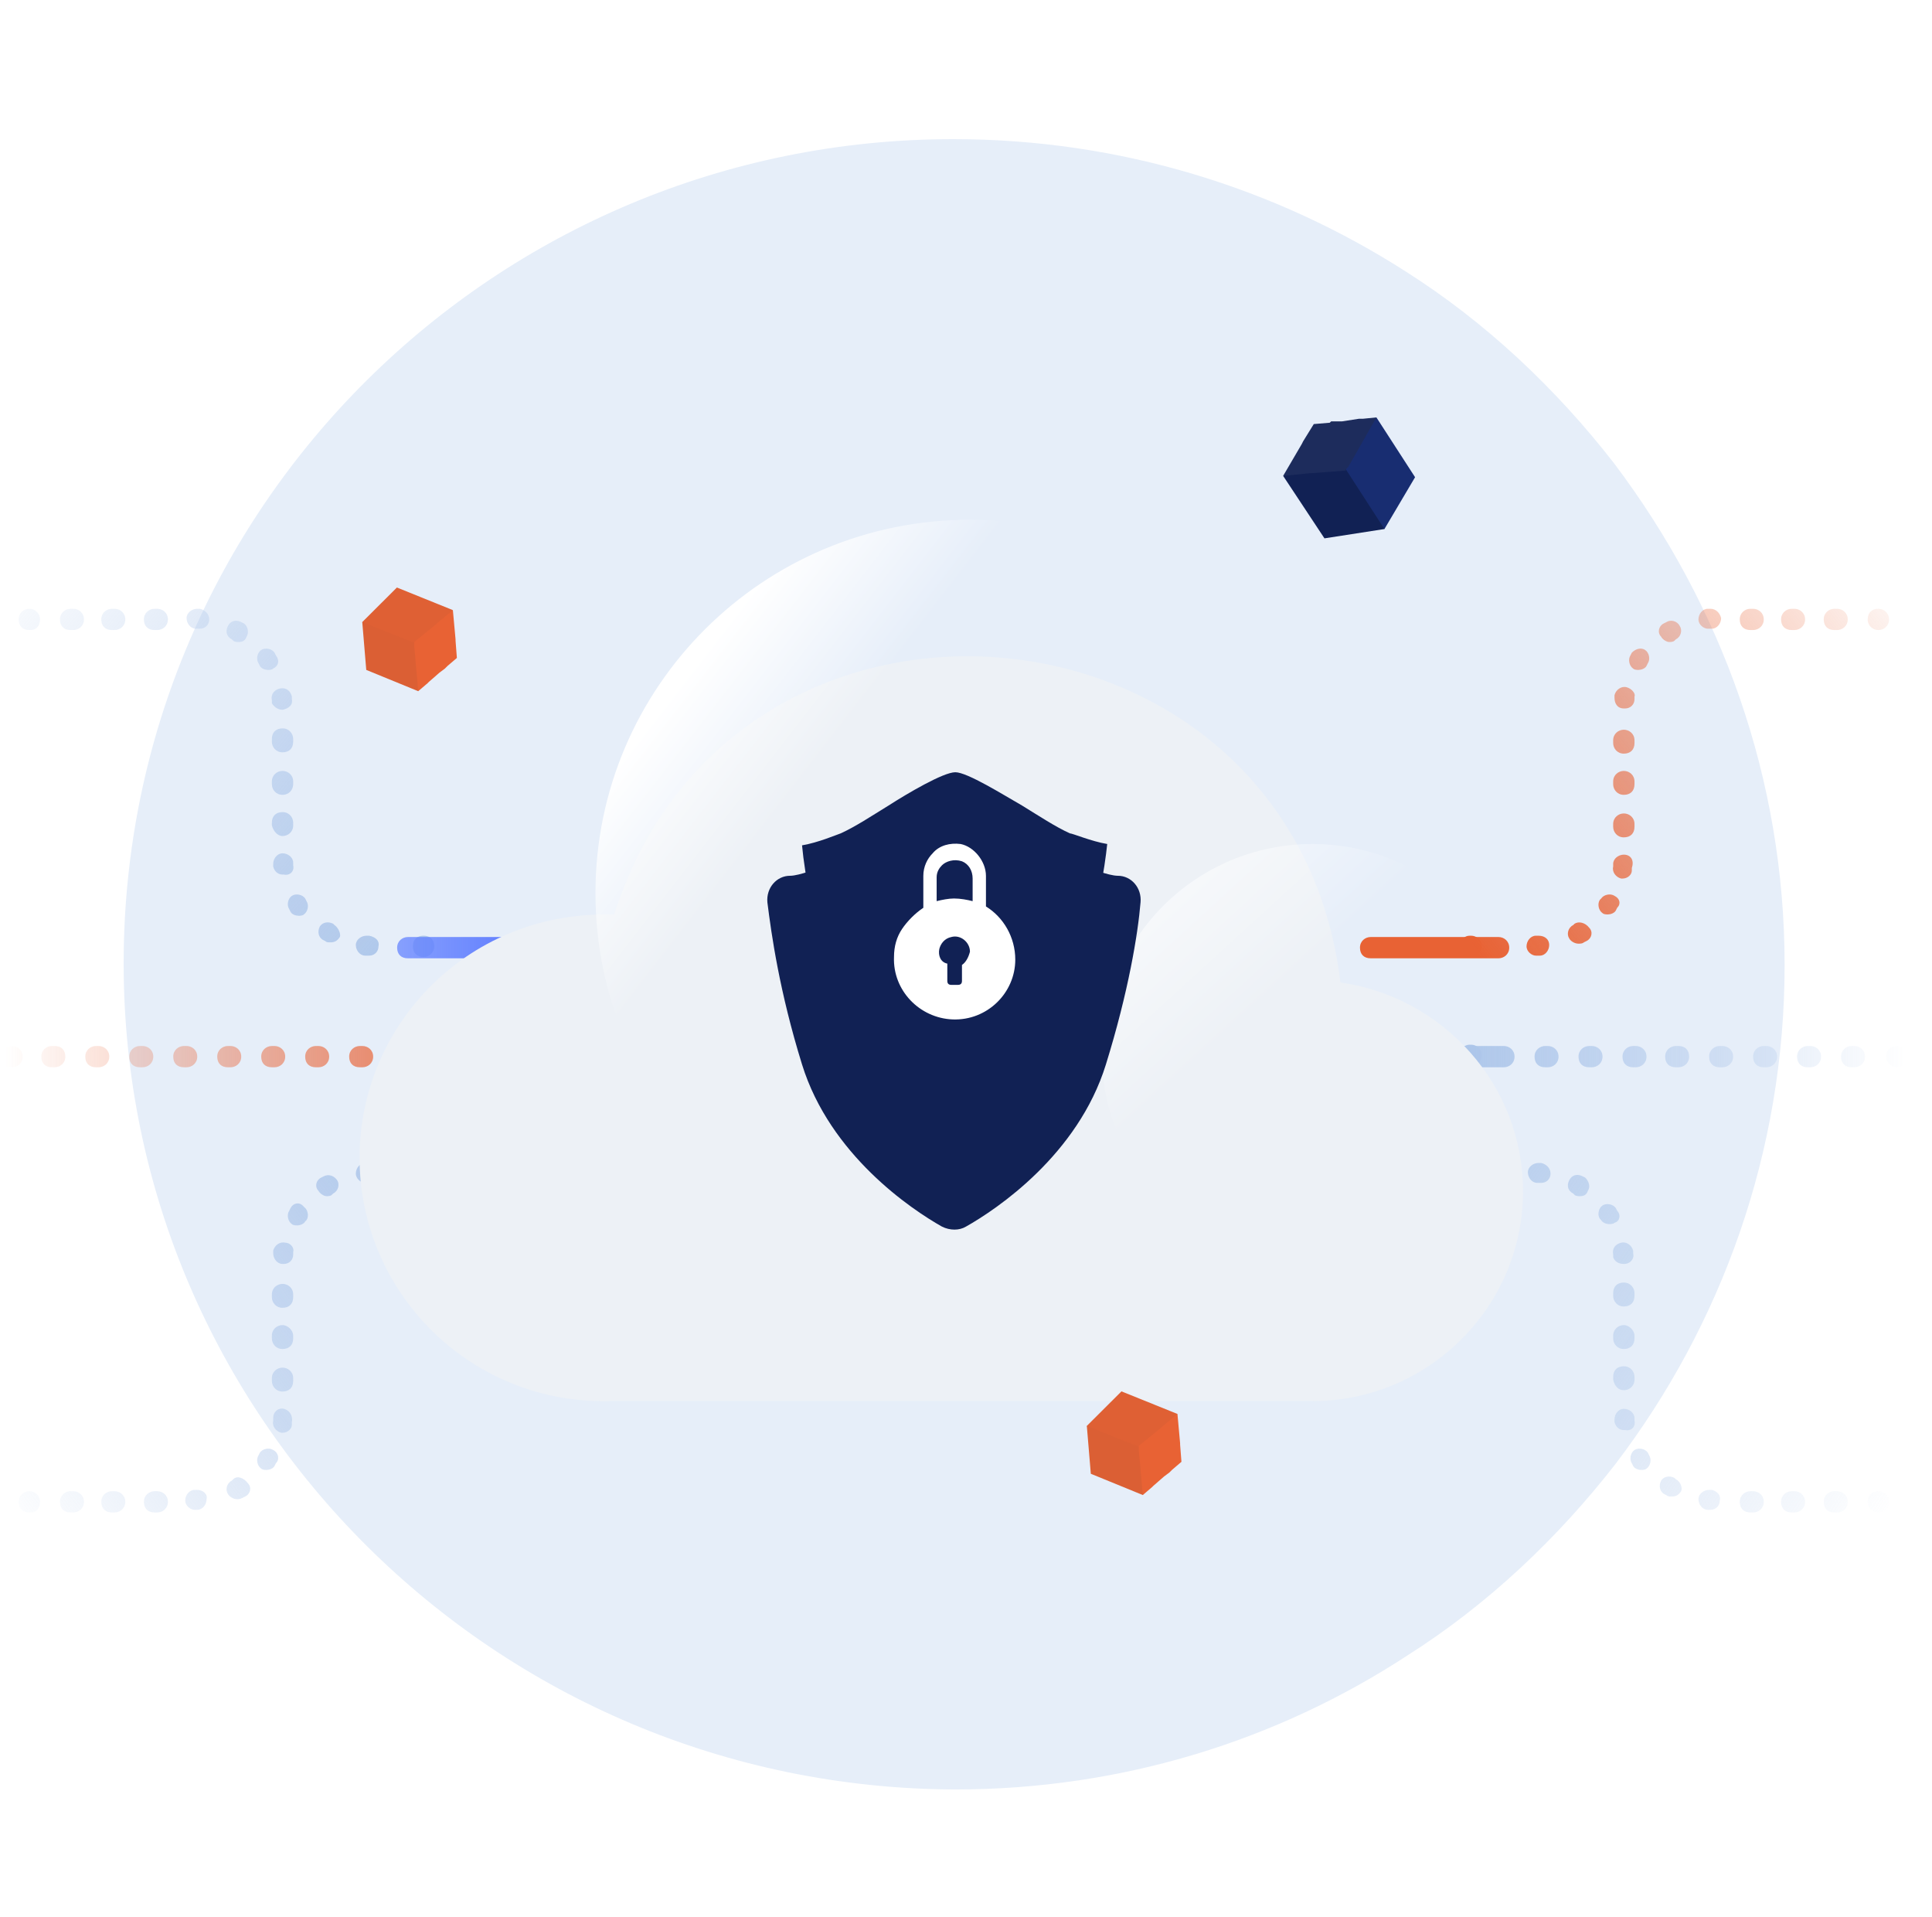 <svg width="125" height="124" viewBox="0 0 125 124" fill="none" xmlns="http://www.w3.org/2000/svg">
<path d="M115.464 62.431C115.464 74.499 111.378 85.69 104.53 94.686C100.775 99.514 96.247 103.793 91.056 107.084C82.662 112.57 72.611 115.751 61.787 115.751C32.077 115.642 8 91.724 8 62.321C8 32.808 32.077 9 61.677 9C72.501 9 82.551 12.182 90.945 17.558C96.136 20.849 100.665 25.128 104.42 29.955C111.378 39.171 115.464 50.362 115.464 62.431Z" fill="#E6EEF9"/>
<path d="M27.404 61.901C26.973 61.901 26.714 61.643 26.714 61.213C26.714 60.783 26.973 60.526 27.404 60.526C27.835 60.526 28.094 60.783 28.094 61.213C28.094 61.643 27.749 61.901 27.404 61.901Z" fill="#ADC6EA"/>
<path d="M27.404 76.515C26.973 76.515 26.714 76.257 26.714 75.827C26.714 75.397 26.973 75.139 27.404 75.139C27.835 75.139 28.094 75.397 28.094 75.827C28.094 76.257 27.749 76.515 27.404 76.515Z" fill="#ADC6EA"/>
<path fill-rule="evenodd" clip-rule="evenodd" d="M1.207 40.066C1.207 39.637 1.552 39.379 1.897 39.379C2.242 39.379 2.587 39.637 2.587 40.066C2.587 40.496 2.328 40.754 1.983 40.754H1.897C1.466 40.754 1.207 40.496 1.207 40.066ZM4.57 39.379H4.742C5.087 39.379 5.432 39.637 5.432 40.066C5.432 40.496 5.087 40.754 4.742 40.754H4.57C4.139 40.754 3.88 40.496 3.88 40.066C3.88 39.637 4.225 39.379 4.57 39.379ZM7.415 39.379H7.243C6.898 39.379 6.553 39.637 6.553 40.066C6.553 40.496 6.812 40.754 7.243 40.754H7.415C7.76 40.754 8.105 40.496 8.105 40.066C8.105 39.637 7.76 39.379 7.415 39.379ZM10.175 39.379H10.002C9.657 39.379 9.312 39.637 9.312 40.066C9.312 40.496 9.571 40.754 10.002 40.754H10.175C10.52 40.754 10.864 40.496 10.864 40.066C10.864 39.637 10.52 39.379 10.175 39.379ZM12.761 39.379H12.934C13.278 39.465 13.537 39.722 13.537 40.066C13.537 40.41 13.278 40.668 12.934 40.668H12.847H12.675C12.33 40.668 12.071 40.324 12.071 39.98C12.071 39.637 12.416 39.379 12.761 39.379ZM18.969 47.803C18.969 47.459 18.711 47.115 18.28 47.115C17.849 47.115 17.59 47.373 17.59 47.803V47.975C17.59 48.319 17.849 48.663 18.28 48.663C18.711 48.663 18.969 48.405 18.969 47.975V47.803ZM17.762 42.216L17.849 42.388C18.107 42.731 18.021 43.075 17.676 43.247C17.59 43.333 17.417 43.333 17.331 43.333C17.159 43.333 16.9 43.247 16.814 43.075L16.728 42.903C16.555 42.645 16.641 42.216 16.9 42.044C17.159 41.872 17.59 41.958 17.762 42.216ZM18.28 49.866C17.935 49.866 17.59 50.124 17.59 50.554V50.726C17.59 51.07 17.849 51.413 18.28 51.413C18.711 51.413 18.969 51.07 18.969 50.726V50.554C18.969 50.124 18.625 49.866 18.28 49.866ZM15.779 40.324L15.607 40.238C15.262 40.066 14.917 40.153 14.744 40.496C14.572 40.84 14.658 41.184 15.003 41.356L15.089 41.442C15.175 41.528 15.348 41.528 15.434 41.528C15.693 41.528 15.865 41.442 15.952 41.184C16.124 40.926 16.038 40.496 15.779 40.324ZM18.883 57.947C19.142 57.775 19.573 57.861 19.745 58.118L19.832 58.291C20.004 58.548 19.918 58.978 19.659 59.15C19.573 59.236 19.401 59.236 19.314 59.236C19.142 59.236 18.883 59.15 18.797 58.978L18.711 58.806C18.538 58.548 18.625 58.118 18.883 57.947ZM21.642 59.838L21.556 59.752C21.211 59.58 20.866 59.666 20.694 59.924C20.521 60.268 20.608 60.611 20.866 60.783L21.039 60.869C21.125 60.955 21.211 60.955 21.384 60.955C21.642 60.955 21.815 60.869 21.987 60.611C22.073 60.44 21.901 60.01 21.642 59.838ZM23.712 60.526H23.884C24.315 60.612 24.574 60.87 24.488 61.213C24.488 61.557 24.229 61.815 23.884 61.815H23.798H23.626C23.281 61.815 23.022 61.471 23.022 61.127C23.022 60.783 23.367 60.526 23.712 60.526ZM18.28 45.912C18.711 45.826 18.969 45.568 18.883 45.224V45.052C18.797 44.708 18.538 44.45 18.107 44.536C17.762 44.622 17.504 44.88 17.59 45.31V45.482C17.676 45.654 17.935 45.912 18.28 45.912ZM18.28 55.196C18.625 55.196 18.969 55.454 18.969 55.798V55.97C19.056 56.313 18.797 56.657 18.366 56.571H18.28C18.021 56.571 17.762 56.399 17.676 56.056V55.884C17.676 55.54 17.935 55.196 18.28 55.196ZM18.28 54.078C18.625 54.078 18.969 53.82 18.969 53.391V53.219C18.969 52.875 18.711 52.531 18.28 52.531C17.849 52.531 17.59 52.789 17.59 53.219V53.391C17.676 53.734 17.935 54.078 18.28 54.078Z" fill="url(#paint0_linear_316_3097)"/>
<path d="M34.662 60.611H31.989H31.817H29.23H29.058H26.557H26.385C26.04 60.611 25.695 60.869 25.695 61.299C25.695 61.729 25.954 61.987 26.385 61.987H26.557H29.058H29.316H31.903H32.075H34.748C35.093 61.987 35.438 61.729 35.438 61.299C35.438 60.869 35.007 60.611 34.662 60.611Z" fill="url(#paint1_linear_316_3097)"/>
<path d="M27.404 68.95C26.973 68.95 26.714 68.692 26.714 68.262C26.714 67.832 26.973 67.575 27.404 67.575C27.835 67.575 28.094 67.832 28.094 68.262C28.094 68.692 27.749 68.95 27.404 68.95Z" fill="#E86234"/>
<path fill-rule="evenodd" clip-rule="evenodd" d="M0.776 67.66H0.69C0.345 67.66 0 67.918 0 68.348C0 68.778 0.259 69.036 0.69 69.036H0.776C1.121 69.036 1.466 68.778 1.466 68.348C1.466 67.918 1.121 67.66 0.776 67.66ZM3.535 67.66H3.363C3.018 67.66 2.673 67.918 2.673 68.348C2.673 68.778 2.932 69.036 3.363 69.036H3.535C3.88 69.036 4.225 68.778 4.225 68.348C4.225 67.918 3.966 67.66 3.535 67.66ZM6.208 67.66H6.381C6.726 67.66 7.07 67.918 7.07 68.348C7.07 68.778 6.726 69.036 6.381 69.036H6.208C5.777 69.036 5.518 68.778 5.518 68.348C5.518 67.918 5.863 67.66 6.208 67.66ZM9.226 67.66H9.053C8.709 67.66 8.364 67.918 8.364 68.348C8.364 68.778 8.622 69.036 9.053 69.036H9.226C9.571 69.036 9.916 68.778 9.916 68.348C9.916 67.918 9.571 67.66 9.226 67.66ZM11.899 67.66H12.071C12.416 67.66 12.761 67.918 12.761 68.348C12.761 68.778 12.416 69.036 12.071 69.036H11.899C11.468 69.036 11.209 68.778 11.209 68.348C11.209 67.918 11.554 67.66 11.899 67.66ZM14.744 67.66H14.917C15.262 67.66 15.607 67.918 15.607 68.348C15.607 68.778 15.262 69.036 14.917 69.036H14.744C14.313 69.036 14.055 68.778 14.055 68.348C14.055 67.918 14.399 67.66 14.744 67.66ZM23.281 67.66H23.453C23.798 67.66 24.143 67.918 24.143 68.348C24.143 68.778 23.798 69.036 23.453 69.036H23.281C22.849 69.036 22.591 68.778 22.591 68.348C22.591 67.918 22.936 67.66 23.281 67.66ZM17.762 67.66H17.59C17.245 67.66 16.9 67.918 16.9 68.348C16.9 68.778 17.159 69.036 17.59 69.036H17.762C18.107 69.036 18.452 68.778 18.452 68.348C18.452 67.918 18.107 67.66 17.762 67.66ZM20.435 67.66H20.608C20.953 67.66 21.297 67.918 21.297 68.348C21.297 68.778 20.953 69.036 20.608 69.036H20.435C20.004 69.036 19.745 68.778 19.745 68.348C19.745 67.918 20.09 67.66 20.435 67.66ZM31.903 67.66H34.662C35.007 67.66 35.352 67.918 35.352 68.348C35.352 68.778 35.007 69.036 34.662 69.036H31.903H31.731H29.058H28.885H26.471H26.385H26.299H26.126C25.695 69.036 25.436 68.778 25.436 68.348C25.436 67.918 25.781 67.66 26.126 67.66H26.299H26.385H26.471H28.885H29.058H31.731H31.903Z" fill="url(#paint2_linear_316_3097)"/>
<path fill-rule="evenodd" clip-rule="evenodd" d="M23.626 75.225H23.798C24.143 75.225 24.488 75.483 24.488 75.827C24.488 76.171 24.229 76.514 23.884 76.514H23.712H23.626C23.367 76.514 23.022 76.257 23.022 75.913C23.022 75.569 23.281 75.225 23.626 75.225ZM20.953 76.085L20.78 76.171C20.435 76.343 20.349 76.772 20.608 77.03C20.694 77.202 20.953 77.374 21.125 77.374C21.211 77.374 21.384 77.374 21.47 77.288L21.556 77.202C21.901 77.03 21.987 76.6 21.815 76.343C21.642 76.085 21.297 75.913 20.953 76.085ZM18.28 88.464C17.935 88.464 17.59 88.722 17.59 89.151V89.323C17.59 89.667 17.849 90.011 18.28 90.011C18.711 90.011 18.969 89.753 18.969 89.323V89.151C18.969 88.722 18.625 88.464 18.28 88.464ZM18.366 91.128C18.021 91.042 17.676 91.3 17.676 91.73V91.902C17.59 92.246 17.848 92.59 18.193 92.676H18.279C18.624 92.676 18.883 92.418 18.883 92.16V91.988C18.969 91.558 18.711 91.214 18.366 91.128ZM15.003 95.77L15.089 95.684C15.348 95.426 15.779 95.598 16.038 95.942C16.297 96.2 16.21 96.63 15.865 96.802L15.693 96.888C15.52 96.974 15.434 96.974 15.348 96.974C15.089 96.974 14.831 96.802 14.744 96.63C14.572 96.372 14.658 95.942 15.003 95.77ZM12.589 96.372H12.761C13.106 96.372 13.451 96.63 13.365 96.974C13.365 97.318 13.106 97.662 12.761 97.662H12.589C12.33 97.662 11.985 97.404 11.985 97.06C11.985 96.716 12.244 96.372 12.589 96.372ZM10.002 96.458H10.175C10.52 96.458 10.864 96.716 10.864 97.145C10.864 97.575 10.52 97.833 10.175 97.833H10.002C9.571 97.833 9.312 97.575 9.312 97.145C9.312 96.716 9.657 96.458 10.002 96.458ZM4.57 96.458H4.742C5.087 96.458 5.432 96.716 5.432 97.145C5.432 97.575 5.087 97.833 4.742 97.833H4.57C4.139 97.833 3.88 97.575 3.88 97.145C3.88 96.716 4.225 96.458 4.57 96.458ZM7.415 96.458H7.243C6.898 96.458 6.553 96.716 6.553 97.145C6.553 97.575 6.812 97.833 7.243 97.833H7.415C7.76 97.833 8.105 97.575 8.105 97.145C8.105 96.716 7.76 96.458 7.415 96.458ZM16.814 93.965C16.986 93.707 17.417 93.621 17.676 93.793C18.021 93.965 18.107 94.395 17.849 94.653L17.762 94.825C17.676 94.996 17.417 95.082 17.245 95.082C17.159 95.082 16.986 95.082 16.9 94.996C16.641 94.825 16.555 94.395 16.728 94.137L16.814 93.965ZM18.797 78.148L18.711 78.32C18.538 78.578 18.625 79.007 18.883 79.179C18.969 79.265 19.142 79.265 19.228 79.265C19.401 79.265 19.659 79.179 19.745 79.007L19.832 78.921C20.004 78.664 19.918 78.234 19.659 78.062C19.401 77.718 18.969 77.804 18.797 78.148ZM17.59 86.4C17.59 85.971 17.935 85.713 18.28 85.713C18.625 85.713 18.969 86.056 18.969 86.4V86.572C18.969 87.002 18.711 87.26 18.28 87.26C17.849 87.26 17.59 86.916 17.59 86.572V86.4ZM18.28 83.048C17.935 83.048 17.59 83.305 17.59 83.735V83.907C17.59 84.251 17.849 84.595 18.28 84.595C18.711 84.595 18.969 84.337 18.969 83.907V83.735C18.969 83.305 18.625 83.048 18.28 83.048ZM17.676 80.899C17.762 80.555 18.107 80.297 18.452 80.383C18.797 80.383 19.056 80.727 18.969 80.985V81.156C18.969 81.5 18.711 81.758 18.366 81.758H18.28C17.935 81.758 17.676 81.414 17.676 81.071V80.899ZM1.897 96.458C1.552 96.458 1.207 96.716 1.207 97.145C1.207 97.575 1.466 97.833 1.897 97.833H1.983C2.328 97.833 2.587 97.575 2.587 97.145C2.587 96.716 2.242 96.458 1.897 96.458ZM31.989 75.225H34.662C35.007 75.225 35.438 75.483 35.438 75.913C35.438 76.343 35.093 76.6 34.748 76.6H32.075H31.903H29.316H29.058H26.471H26.385H26.299C25.867 76.6 25.609 76.343 25.609 75.913C25.609 75.483 25.954 75.225 26.299 75.225H26.385H26.471H29.058H29.23H31.817H31.989Z" fill="url(#paint3_linear_316_3097)"/>
<path d="M95.177 61.901C94.832 61.901 94.487 61.643 94.487 61.213C94.487 60.783 94.745 60.526 95.09 60.526H95.177C95.522 60.526 95.866 60.783 95.866 61.213C95.866 61.643 95.522 61.901 95.177 61.901Z" fill="#E86234"/>
<path d="M95.177 76.515C94.832 76.515 94.487 76.257 94.487 75.827C94.487 75.397 94.745 75.139 95.09 75.139H95.177C95.522 75.139 95.866 75.397 95.866 75.827C95.866 76.257 95.522 76.515 95.177 76.515Z" fill="#ADC6EA"/>
<path fill-rule="evenodd" clip-rule="evenodd" d="M116.099 39.379H115.926C115.581 39.379 115.236 39.637 115.236 40.066C115.236 40.496 115.495 40.754 115.926 40.754H116.099C116.443 40.754 116.788 40.496 116.788 40.066C116.788 39.637 116.443 39.379 116.099 39.379ZM104.372 47.889C104.372 47.459 104.717 47.201 105.062 47.201C105.407 47.201 105.752 47.459 105.752 47.889V48.061C105.752 48.491 105.493 48.749 105.062 48.749C104.631 48.749 104.372 48.405 104.372 48.061V47.889ZM104.372 50.554C104.372 50.124 104.717 49.866 105.062 49.866C105.407 49.866 105.752 50.124 105.752 50.554V50.726C105.752 51.156 105.493 51.413 105.062 51.413C104.631 51.413 104.372 51.07 104.372 50.726V50.554ZM105.062 55.282C104.717 55.282 104.372 55.54 104.372 55.883V56.055C104.286 56.399 104.544 56.743 104.889 56.829H104.976C105.32 56.829 105.579 56.571 105.579 56.313V56.141C105.752 55.626 105.493 55.282 105.062 55.282ZM103.596 58.118C103.769 57.861 104.2 57.775 104.458 57.947C104.803 58.118 104.889 58.462 104.631 58.72L104.545 58.892C104.458 59.064 104.2 59.15 104.027 59.15C103.941 59.15 103.769 59.15 103.682 59.064C103.424 58.892 103.337 58.462 103.51 58.205L103.596 58.118ZM99.543 60.526H99.371C99.026 60.526 98.767 60.87 98.767 61.213C98.767 61.557 99.112 61.815 99.371 61.815H99.457H99.63C99.975 61.815 100.233 61.471 100.233 61.127C100.233 60.783 99.975 60.526 99.543 60.526ZM101.785 59.838L101.872 59.752C102.13 59.58 102.561 59.666 102.82 60.01C103.079 60.268 102.993 60.698 102.648 60.87L102.475 60.956C102.389 61.041 102.217 61.041 102.13 61.041C101.872 61.041 101.613 60.87 101.527 60.698C101.354 60.44 101.441 60.01 101.785 59.838ZM96.957 60.611H96.784H94.284H94.111H91.525H91.352H88.679C88.334 60.611 87.99 60.869 87.99 61.299C87.99 61.729 88.248 61.987 88.679 61.987H91.352H91.525H94.111H94.284H96.784H96.957C97.302 61.987 97.647 61.729 97.647 61.299C97.647 60.869 97.302 60.611 96.957 60.611ZM104.372 53.305C104.372 52.875 104.717 52.617 105.062 52.617C105.407 52.617 105.752 52.875 105.752 53.305V53.477C105.752 53.907 105.493 54.164 105.062 54.164C104.631 54.164 104.372 53.821 104.372 53.477V53.305ZM118.685 39.379H118.858C119.203 39.379 119.548 39.637 119.548 40.066C119.548 40.496 119.203 40.754 118.858 40.754H118.685C118.254 40.754 117.996 40.496 117.996 40.066C117.996 39.637 118.34 39.379 118.685 39.379ZM113.425 39.379H113.253C112.908 39.379 112.563 39.637 112.563 40.066C112.563 40.496 112.822 40.754 113.253 40.754H113.425C113.77 40.754 114.115 40.496 114.115 40.066C114.115 39.637 113.77 39.379 113.425 39.379ZM104.458 44.967C104.544 44.623 104.889 44.365 105.234 44.451C105.579 44.537 105.838 44.881 105.752 45.053V45.224C105.752 45.568 105.493 45.826 105.148 45.826H105.062C104.631 45.826 104.458 45.482 104.458 45.138V44.967ZM105.579 42.216L105.493 42.388C105.321 42.645 105.407 43.075 105.665 43.247C105.752 43.333 105.924 43.333 106.01 43.333C106.183 43.333 106.441 43.247 106.528 43.075L106.614 42.903C106.786 42.645 106.7 42.216 106.442 42.044C106.183 41.872 105.838 41.958 105.579 42.216ZM107.649 40.324L107.821 40.238C108.08 40.066 108.511 40.153 108.683 40.496C108.856 40.754 108.77 41.184 108.425 41.356L108.338 41.442C108.252 41.528 108.08 41.528 107.994 41.528C107.821 41.528 107.562 41.356 107.476 41.184C107.218 40.926 107.304 40.496 107.649 40.324ZM110.666 39.379H110.494C110.149 39.379 109.89 39.722 109.89 40.066C109.89 40.41 110.235 40.668 110.494 40.668H110.58H110.753C111.098 40.668 111.356 40.324 111.356 39.98C111.27 39.637 111.011 39.379 110.666 39.379ZM120.841 40.066C120.841 39.637 121.1 39.379 121.531 39.379C121.876 39.379 122.221 39.637 122.221 40.066C122.221 40.496 121.876 40.754 121.531 40.754C121.186 40.754 120.841 40.496 120.841 40.066Z" fill="url(#paint4_linear_316_3097)"/>
<path d="M95.177 68.95C94.832 68.95 94.487 68.692 94.487 68.262C94.487 67.832 94.745 67.575 95.09 67.575H95.177C95.522 67.575 95.866 67.832 95.866 68.262C95.866 68.692 95.522 68.95 95.177 68.95Z" fill="#ADC6EA"/>
<path fill-rule="evenodd" clip-rule="evenodd" d="M97.129 67.66H97.302C97.647 67.66 97.991 67.918 97.991 68.348C97.991 68.778 97.647 69.036 97.302 69.036H97.129H97.043H96.957H94.543H94.37H91.697H91.525H88.765C88.334 69.036 88.076 68.778 88.076 68.348C88.076 67.918 88.421 67.66 88.765 67.66H91.525H91.697H94.37H94.543H96.957H97.043H97.129ZM100.147 67.66H99.975C99.63 67.66 99.285 67.918 99.285 68.348C99.285 68.778 99.543 69.036 99.975 69.036H100.147C100.492 69.036 100.837 68.778 100.837 68.348C100.837 67.918 100.492 67.66 100.147 67.66ZM102.82 67.66H102.993C103.337 67.66 103.682 67.918 103.682 68.348C103.682 68.778 103.337 69.036 102.993 69.036H102.82C102.389 69.036 102.13 68.778 102.13 68.348C102.13 67.918 102.475 67.66 102.82 67.66ZM105.665 67.66H105.838C106.183 67.66 106.528 67.918 106.528 68.348C106.528 68.778 106.183 69.036 105.838 69.036H105.665C105.234 69.036 104.976 68.778 104.976 68.348C104.976 67.918 105.321 67.66 105.665 67.66ZM108.597 67.66H108.425C108.08 67.66 107.735 67.918 107.735 68.348C107.735 68.778 107.993 69.036 108.425 69.036H108.597C108.942 69.036 109.287 68.778 109.287 68.348C109.287 67.918 109.028 67.66 108.597 67.66ZM116.961 67.66H117.133C117.478 67.66 117.823 67.918 117.823 68.348C117.823 68.778 117.478 69.036 117.133 69.036H116.961C116.53 69.036 116.271 68.778 116.271 68.348C116.271 67.918 116.616 67.66 116.961 67.66ZM119.979 67.66H119.806C119.461 67.66 119.116 67.918 119.116 68.348C119.116 68.778 119.375 69.036 119.806 69.036H119.979C120.323 69.036 120.668 68.778 120.668 68.348C120.668 67.918 120.323 67.66 119.979 67.66ZM114.115 67.66H114.288C114.633 67.66 114.978 67.918 114.978 68.348C114.978 68.778 114.633 69.036 114.288 69.036H114.115C113.684 69.036 113.426 68.778 113.426 68.348C113.426 67.918 113.771 67.66 114.115 67.66ZM111.442 67.66H111.27C110.925 67.66 110.58 67.918 110.58 68.348C110.58 68.778 110.839 69.036 111.27 69.036H111.442C111.787 69.036 112.132 68.778 112.132 68.348C112.132 67.918 111.787 67.66 111.442 67.66ZM122.048 68.348C122.048 67.918 122.307 67.66 122.738 67.66C123.083 67.66 123.428 67.918 123.428 68.348C123.428 68.778 123.083 69.036 122.738 69.036C122.393 69.036 122.048 68.778 122.048 68.348Z" fill="url(#paint5_linear_316_3097)"/>
<path fill-rule="evenodd" clip-rule="evenodd" d="M96.871 75.225H96.957C97.302 75.225 97.647 75.483 97.647 75.913C97.647 76.343 97.302 76.6 96.957 76.6H96.871H96.784H94.198H94.025H91.439H91.266H88.593C88.162 76.6 87.903 76.343 87.903 75.913C87.903 75.483 88.248 75.225 88.593 75.225H91.266H91.439H94.025H94.198H96.784H96.871ZM102.389 76.085L102.562 76.171C102.82 76.429 102.906 76.773 102.734 77.031C102.648 77.288 102.475 77.374 102.217 77.374C102.13 77.374 101.958 77.374 101.872 77.288L101.786 77.202C101.441 77.031 101.354 76.687 101.527 76.343C101.699 75.999 102.044 75.913 102.389 76.085ZM104.545 78.148L104.631 78.32C104.89 78.578 104.803 79.008 104.458 79.094C104.372 79.18 104.2 79.18 104.114 79.18C103.941 79.18 103.682 79.094 103.596 78.922L103.51 78.836C103.338 78.578 103.424 78.148 103.682 77.976C103.941 77.804 104.372 77.89 104.545 78.148ZM105.062 81.758C105.493 81.758 105.752 81.414 105.665 81.071V80.899C105.579 80.555 105.234 80.297 104.889 80.383C104.545 80.469 104.286 80.727 104.372 81.156V81.329C104.458 81.586 104.717 81.758 105.062 81.758ZM105.062 85.713C104.717 85.713 104.372 85.971 104.372 86.4V86.572C104.372 86.916 104.631 87.26 105.062 87.26C105.493 87.26 105.752 87.002 105.752 86.572V86.4C105.752 86.056 105.407 85.713 105.062 85.713ZM105.062 82.962C105.493 82.962 105.752 83.305 105.752 83.649V83.821C105.752 84.251 105.493 84.509 105.062 84.509C104.631 84.509 104.372 84.165 104.372 83.821V83.649C104.372 83.22 104.631 82.962 105.062 82.962ZM105.062 89.925C105.407 89.925 105.752 89.667 105.752 89.237V89.065C105.752 88.721 105.493 88.377 105.062 88.377C104.631 88.377 104.372 88.635 104.372 89.065V89.237C104.458 89.667 104.717 89.925 105.062 89.925ZM99.543 75.225H99.716C100.061 75.311 100.319 75.569 100.319 75.913C100.319 76.257 100.061 76.514 99.716 76.514H99.63H99.457C99.112 76.514 98.853 76.171 98.853 75.827C98.853 75.483 99.198 75.225 99.543 75.225ZM106.614 93.965C106.442 93.707 106.01 93.621 105.752 93.793C105.493 93.965 105.407 94.395 105.579 94.653L105.665 94.825C105.752 94.996 106.01 95.082 106.183 95.082C106.269 95.082 106.442 95.082 106.528 94.996C106.786 94.825 106.873 94.395 106.7 94.137L106.614 93.965ZM105.062 91.128C105.407 91.128 105.752 91.386 105.752 91.73V91.902C105.838 92.246 105.579 92.59 105.148 92.504H105.062C104.803 92.504 104.544 92.332 104.458 91.988V91.816C104.458 91.472 104.717 91.128 105.062 91.128ZM118.858 96.458H118.685C118.34 96.458 117.996 96.716 117.996 97.145C117.996 97.575 118.254 97.833 118.685 97.833H118.858C119.203 97.833 119.548 97.575 119.548 97.145C119.548 96.716 119.203 96.458 118.858 96.458ZM113.253 96.458H113.426C113.771 96.458 114.116 96.716 114.116 97.145C114.116 97.575 113.771 97.833 113.426 97.833H113.253C112.822 97.833 112.564 97.575 112.564 97.145C112.564 96.716 112.909 96.458 113.253 96.458ZM116.099 96.458H115.926C115.581 96.458 115.236 96.716 115.236 97.145C115.236 97.575 115.495 97.833 115.926 97.833H116.099C116.443 97.833 116.788 97.575 116.788 97.145C116.788 96.716 116.443 96.458 116.099 96.458ZM110.58 96.372H110.753C111.098 96.458 111.356 96.716 111.27 97.06C111.27 97.404 111.011 97.662 110.666 97.662H110.494C110.149 97.662 109.89 97.318 109.89 96.974C109.89 96.63 110.235 96.372 110.58 96.372ZM108.425 95.684L108.339 95.598C107.994 95.426 107.649 95.512 107.476 95.77C107.304 96.114 107.39 96.458 107.649 96.63L107.821 96.716C107.907 96.802 107.994 96.802 108.166 96.802C108.425 96.802 108.597 96.716 108.77 96.458C108.856 96.286 108.77 95.856 108.425 95.684ZM120.841 97.145C120.841 96.716 121.1 96.458 121.531 96.458C121.876 96.458 122.221 96.716 122.221 97.145C122.221 97.575 121.876 97.833 121.531 97.833C121.186 97.833 120.841 97.575 120.841 97.145Z" fill="url(#paint6_linear_316_3097)"/>
<g filter="url(#filter0_d_316_3097)">
<path d="M98.539 68.176C98.539 75.655 92.417 81.758 84.916 81.758C84.743 81.758 83.709 81.758 75.517 81.758C69.827 81.758 60.773 81.758 46.374 81.758H39.562C30.422 82.016 23.265 74.71 23.265 66.027C23.265 57.259 30.508 49.952 39.734 50.296C47.581 25.711 83.623 29.149 86.727 54.68C93.366 55.626 98.539 61.299 98.539 68.176Z" fill="#EDF1F6"/>
</g>
<path d="M84.916 81.758C92.44 81.758 98.539 75.678 98.539 68.176C98.539 60.675 92.44 54.594 84.916 54.594C77.392 54.594 71.292 60.675 71.292 68.176C71.292 75.678 77.392 81.758 84.916 81.758Z" fill="url(#paint7_linear_316_3097)"/>
<path d="M62.756 81.93C76.137 81.93 86.985 71.116 86.985 57.775C86.985 44.434 76.137 33.619 62.756 33.619C49.375 33.619 38.527 44.434 38.527 57.775C38.527 71.116 49.375 81.93 62.756 81.93Z" fill="url(#paint8_linear_316_3097)"/>
<g filter="url(#filter1_d_316_3097)">
<path d="M72.327 52.617C71.723 52.617 70.43 52.101 69.999 51.929C67.671 50.898 63.791 47.803 61.721 47.803C59.652 47.803 55.772 50.898 53.444 51.929C53.013 52.101 51.719 52.617 51.116 52.617C50.254 52.617 49.564 53.391 49.65 54.336C49.909 56.399 50.426 60.096 51.892 64.824C53.703 70.669 58.962 74.194 60.945 75.311C61.463 75.569 62.066 75.569 62.497 75.311C64.481 74.194 69.74 70.669 71.551 64.824C73.017 60.096 73.62 56.399 73.793 54.336C73.879 53.391 73.189 52.617 72.327 52.617Z" fill="#112154"/>
</g>
<path d="M71.637 54.594C71.465 56.227 71.034 58.806 70.085 62.073C69.999 62.245 69.999 62.417 69.913 62.675C69.827 63.104 69.654 63.62 69.482 64.05C68.619 66.887 66.809 69.122 64.998 70.755C63.791 71.873 62.498 72.732 61.721 73.248C61.549 73.162 61.29 72.99 61.032 72.818C58.876 71.357 55.255 68.434 53.961 64.136C52.668 59.924 52.064 56.571 51.892 54.68C52.927 54.508 54.134 53.992 54.392 53.906C55.341 53.477 56.376 52.789 57.496 52.101C58.704 51.327 61.032 49.952 61.808 49.952C62.584 49.952 64.912 51.413 66.119 52.101C67.24 52.789 68.275 53.477 69.223 53.906C69.395 53.906 70.603 54.422 71.637 54.594Z" fill="#112154"/>
<path d="M63.791 58.634V56.657C63.791 55.712 63.015 54.766 62.153 54.594C61.463 54.508 60.773 54.68 60.342 55.196C59.997 55.54 59.739 56.055 59.739 56.657V58.72C59.221 59.064 58.704 59.58 58.359 60.096C58.014 60.611 57.842 61.213 57.842 61.901C57.755 64.05 59.48 65.855 61.636 65.941C63.877 66.027 65.688 64.222 65.688 62.073C65.688 60.611 64.912 59.322 63.791 58.634ZM62.239 62.417V63.448C62.239 63.62 62.153 63.706 61.98 63.706H61.549C61.377 63.706 61.291 63.62 61.291 63.448V62.761V62.331C60.859 62.245 60.687 61.815 60.773 61.385C60.859 61.041 61.118 60.697 61.549 60.611C62.153 60.44 62.756 60.955 62.756 61.557C62.67 61.901 62.498 62.245 62.239 62.417ZM62.929 58.29C62.584 58.204 62.153 58.118 61.722 58.118C61.377 58.118 60.946 58.204 60.601 58.29V56.743C60.601 56.399 60.773 56.141 60.946 55.969C61.204 55.712 61.722 55.54 62.239 55.712C62.67 55.883 62.929 56.313 62.929 56.829V58.29Z" fill="white"/>
<path d="M90.175 28.805L89.572 34.221L85.692 34.823L83.019 30.782L89.399 27.688L90.175 28.805Z" fill="#112154"/>
<path d="M89.572 34.221L87.071 30.352L88.882 27.086L89.054 27L91.555 30.868L89.572 34.221Z" fill="#182D71"/>
<path d="M89.055 27L87.244 30.181L87.071 30.352V30.439L84.83 30.61H84.743L83.019 30.782L84.226 28.719L84.312 28.547L85.002 27.43L86.037 27.344L86.123 27.258H86.295H86.813L87.934 27.086H88.192L89.055 27Z" fill="#1D2C5C"/>
<path d="M25.593 44.021L23.438 40.238L25.68 38.003L29.301 39.465L26.542 44.364L25.593 44.021Z" fill="#DF6034"/>
<path d="M23.438 40.238L26.887 41.614L27.145 44.536L27.059 44.709L23.697 43.333L23.438 40.238Z" fill="#DB5F34"/>
<path d="M27.059 44.708L26.801 41.786V41.528L28.18 40.41L28.266 40.324L29.301 39.465L29.474 41.356V41.442L29.56 42.559L28.956 43.075L28.87 43.161L28.784 43.247L28.439 43.505L27.749 44.107L27.663 44.193L27.059 44.708Z" fill="#E86234"/>
<path d="M72.473 96.017L70.317 92.235L72.559 90L76.181 91.461L73.421 96.361L72.473 96.017Z" fill="#DF6034"/>
<path d="M70.317 92.235L73.766 93.611L74.025 96.533L73.939 96.705L70.576 95.33L70.317 92.235Z" fill="#DB5F34"/>
<path d="M73.939 96.705L73.68 93.782V93.524L75.06 92.407L75.146 92.321L76.181 91.461L76.353 93.353V93.438L76.439 94.556L75.836 95.072L75.75 95.158L75.663 95.244L75.319 95.502L74.629 96.103L74.543 96.189L73.939 96.705Z" fill="#E86234"/>
<defs>
<filter id="filter0_d_316_3097" x="12.782" y="31.968" width="96.242" height="69.152" filterUnits="userSpaceOnUse" color-interpolation-filters="sRGB">
<feFlood flood-opacity="0" result="BackgroundImageFix"/>
<feColorMatrix in="SourceAlpha" type="matrix" values="0 0 0 0 0 0 0 0 0 0 0 0 0 0 0 0 0 0 127 0" result="hardAlpha"/>
<feOffset dy="8.871"/>
<feGaussianBlur stdDeviation="5.242"/>
<feColorMatrix type="matrix" values="0 0 0 0 0.398 0 0 0 0 0.477 0 0 0 0 0.575 0 0 0 0.22 0"/>
<feBlend mode="normal" in2="BackgroundImageFix" result="effect1_dropShadow_316_3097"/>
<feBlend mode="normal" in="SourceGraphic" in2="effect1_dropShadow_316_3097" result="shape"/>
</filter>
<filter id="filter1_d_316_3097" x="43.191" y="45.384" width="37.061" height="40.605" filterUnits="userSpaceOnUse" color-interpolation-filters="sRGB">
<feFlood flood-opacity="0" result="BackgroundImageFix"/>
<feColorMatrix in="SourceAlpha" type="matrix" values="0 0 0 0 0 0 0 0 0 0 0 0 0 0 0 0 0 0 127 0" result="hardAlpha"/>
<feOffset dy="4.032"/>
<feGaussianBlur stdDeviation="3.226"/>
<feColorMatrix type="matrix" values="0 0 0 0 0.067 0 0 0 0 0.129 0 0 0 0 0.329 0 0 0 0.2 0"/>
<feBlend mode="normal" in2="BackgroundImageFix" result="effect1_dropShadow_316_3097"/>
<feBlend mode="normal" in="SourceGraphic" in2="effect1_dropShadow_316_3097" result="shape"/>
</filter>
<linearGradient id="paint0_linear_316_3097" x1="25.817" y1="63.5" x2="-3.683" y2="39" gradientUnits="userSpaceOnUse">
<stop stop-color="#ADC6EA"/>
<stop offset="1" stop-color="#ADC6EA" stop-opacity="0"/>
</linearGradient>
<linearGradient id="paint1_linear_316_3097" x1="-0.264" y1="61.215" x2="34.696" y2="61.215" gradientUnits="userSpaceOnUse">
<stop stop-color="#83A6FF" stop-opacity="0"/>
<stop offset="1" stop-color="#5A78FF"/>
</linearGradient>
<linearGradient id="paint2_linear_316_3097" x1="0.34" y1="68.346" x2="34.961" y2="68.346" gradientUnits="userSpaceOnUse">
<stop stop-color="#E96234" stop-opacity="0"/>
<stop offset="1" stop-color="#E96234"/>
</linearGradient>
<linearGradient id="paint3_linear_316_3097" x1="29.817" y1="75" x2="-0.683" y2="98" gradientUnits="userSpaceOnUse">
<stop stop-color="#ADC6EA"/>
<stop offset="1" stop-color="#ADC6EA" stop-opacity="0"/>
</linearGradient>
<linearGradient id="paint4_linear_316_3097" x1="95.817" y1="62" x2="125.317" y2="39" gradientUnits="userSpaceOnUse">
<stop stop-color="#E86234"/>
<stop offset="1" stop-color="#E86234" stop-opacity="0"/>
</linearGradient>
<linearGradient id="paint5_linear_316_3097" x1="93.817" y1="68" x2="123.317" y2="68" gradientUnits="userSpaceOnUse">
<stop stop-color="#ADC6EA"/>
<stop offset="1" stop-color="#ADC6EA" stop-opacity="0"/>
</linearGradient>
<linearGradient id="paint6_linear_316_3097" x1="88.317" y1="75" x2="122.317" y2="98" gradientUnits="userSpaceOnUse">
<stop stop-color="#B2CAEB"/>
<stop offset="1" stop-color="#ADC6EA" stop-opacity="0"/>
</linearGradient>
<linearGradient id="paint7_linear_316_3097" x1="69.852" y1="51.823" x2="81.91" y2="65.018" gradientUnits="userSpaceOnUse">
<stop stop-color="white"/>
<stop offset="0.994" stop-color="white" stop-opacity="0"/>
</linearGradient>
<linearGradient id="paint8_linear_316_3097" x1="44.394" y1="43.674" x2="52.5" y2="49.942" gradientUnits="userSpaceOnUse">
<stop stop-color="white"/>
<stop offset="0.994" stop-color="white" stop-opacity="0"/>
</linearGradient>
</defs>
</svg>
